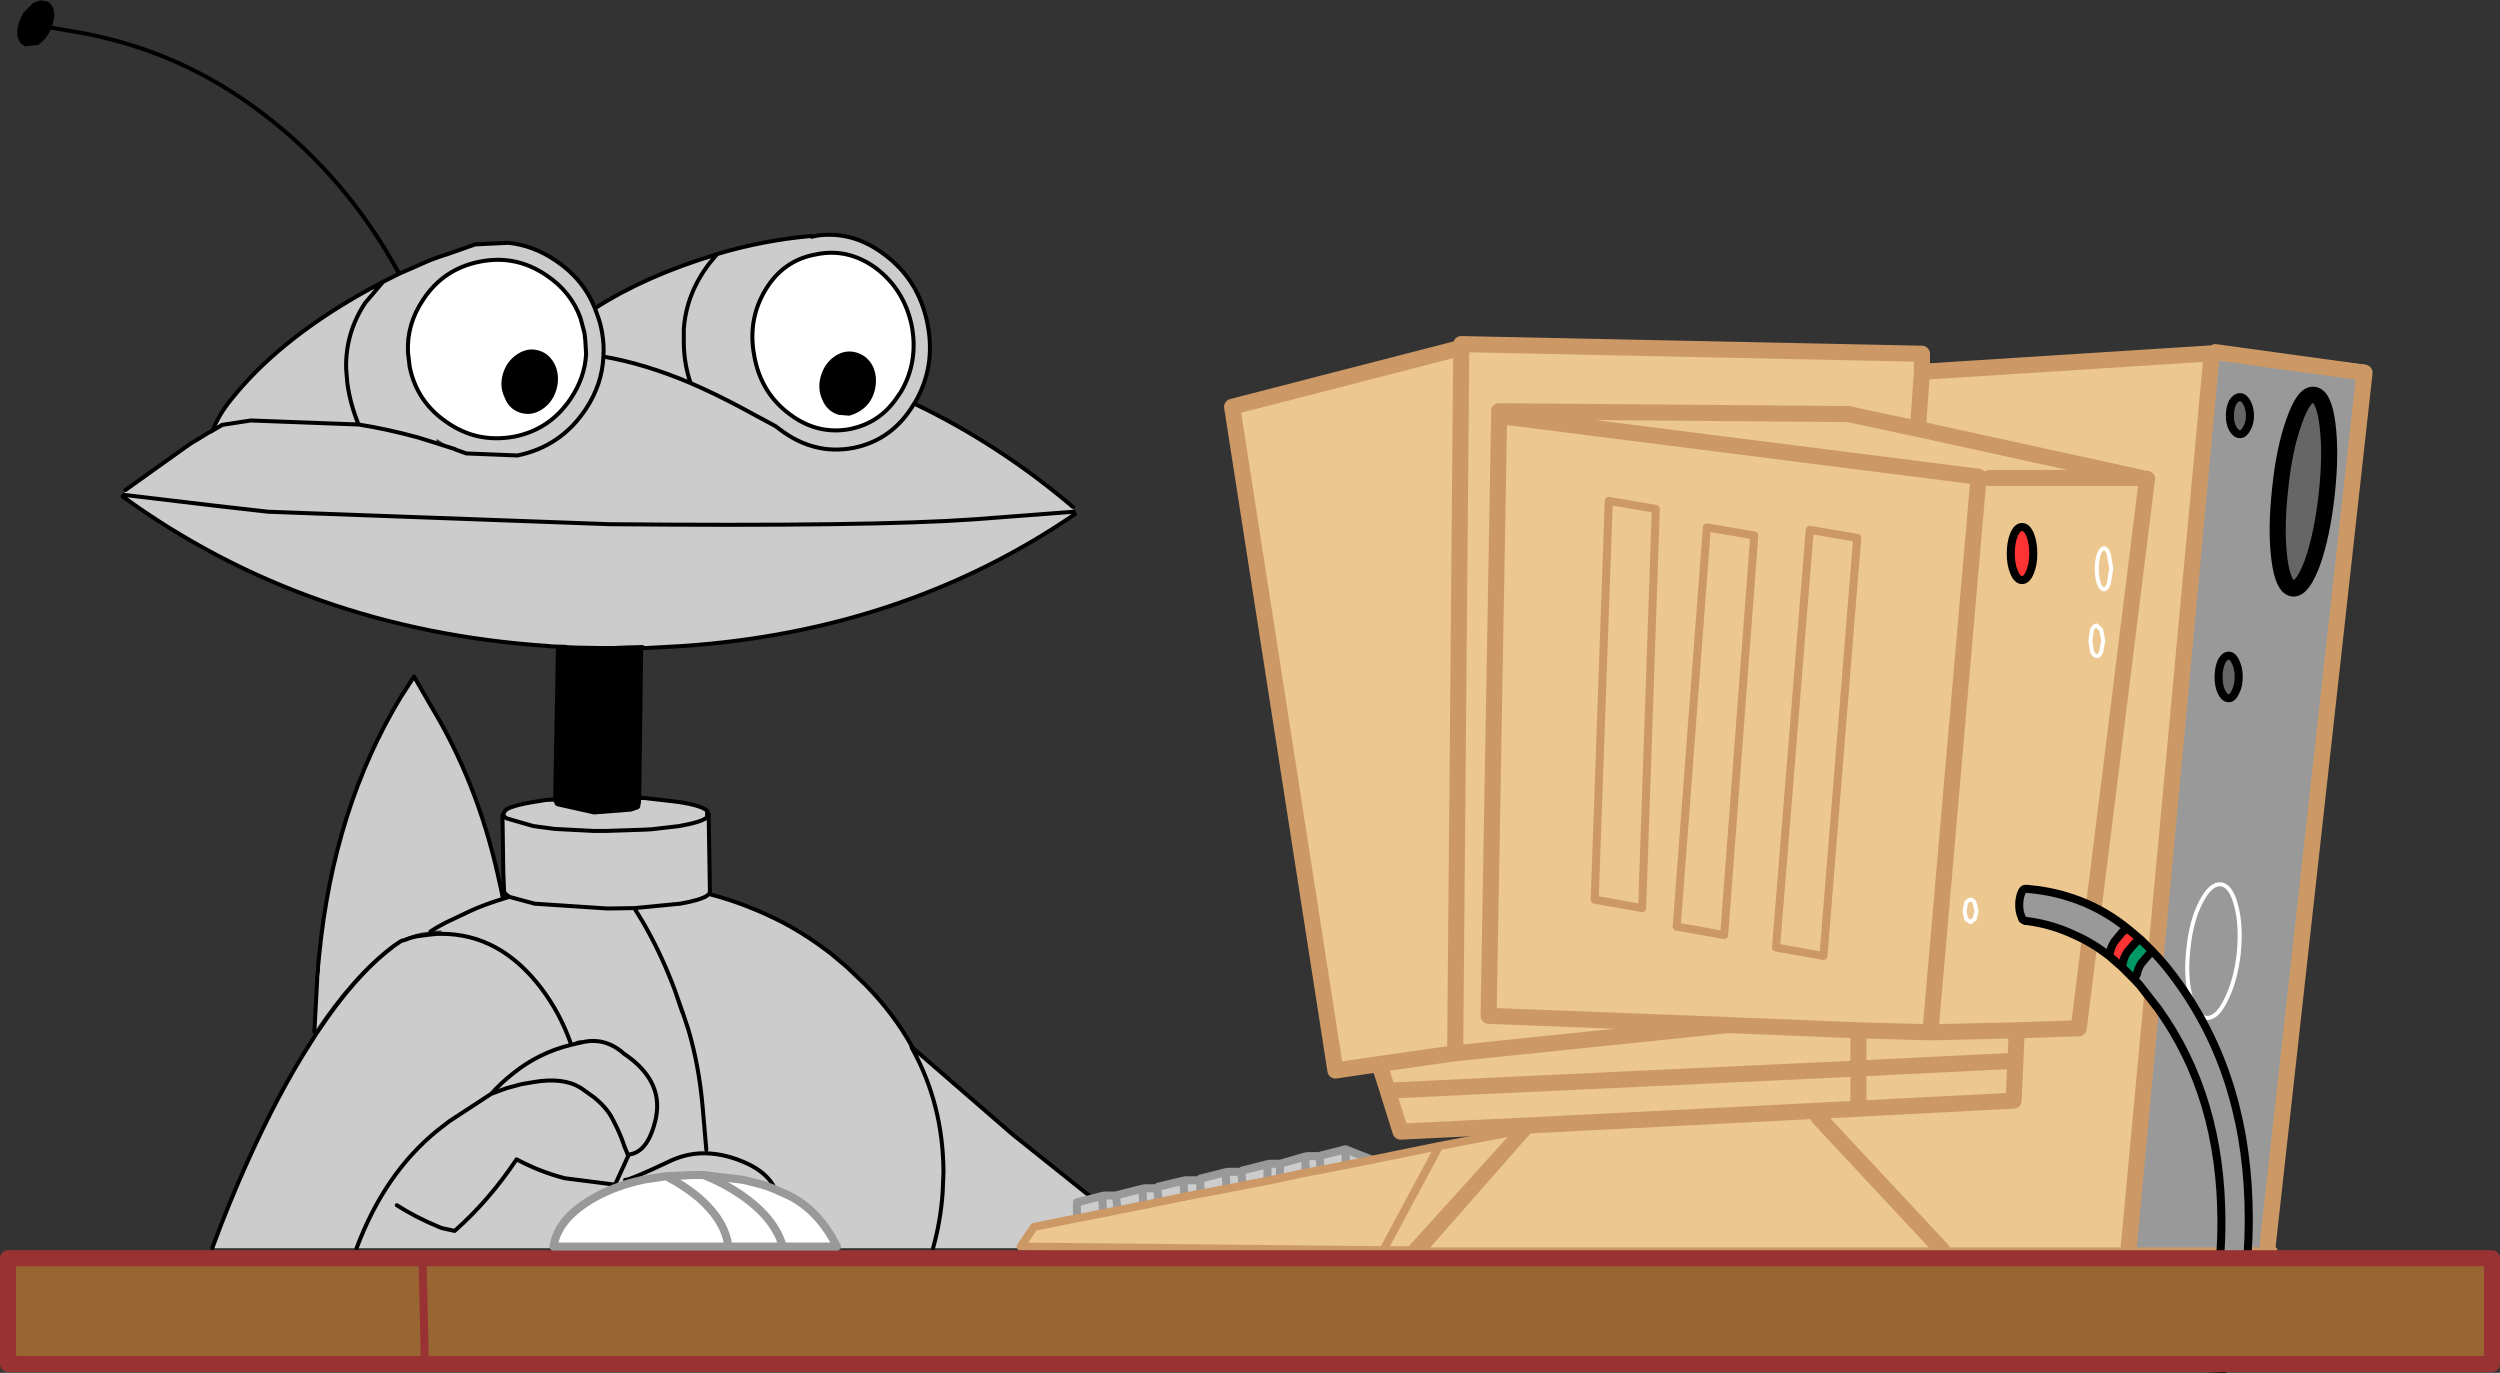 <?xml version="1.0" encoding="UTF-8" standalone="no"?>
<svg xmlns:xlink="http://www.w3.org/1999/xlink" height="170.75px" width="310.95px" xmlns="http://www.w3.org/2000/svg">
  <rect width="100%" height="100%" fill="#333333" stroke="none"/>
  <g transform="matrix(1.0, 0.0, 0.0, 1.0, 155.45, 85.25)">
    <path d="M26.3 -41.8 L26.3 -42.45 83.6 -41.25 83.6 -39.0 83.1 -31.9 110.95 -25.8 92.0 -25.8 110.95 -25.8 83.1 -31.9 74.45 -33.75 31.0 -34.1 74.45 -33.75 83.1 -31.9 83.6 -39.0 119.65 -41.3 109.3 70.15 86.05 70.15 20.9 70.15 34.35 54.85 34.4 54.75 34.45 54.75 70.7 52.9 75.7 52.65 95.0 51.65 95.4 42.9 95.0 51.65 75.7 52.65 70.7 52.9 34.45 54.75 34.35 54.75 34.25 54.75 18.75 55.5 17.15 50.4 16.1 47.1 10.65 47.9 -2.2 -34.65 25.55 -41.8 26.3 -41.8 25.55 44.85 26.3 -41.8 M31.0 -32.95 L29.7 41.1 59.55 42.25 25.65 45.75 25.55 45.75 16.1 47.1 25.55 45.75 25.65 45.75 59.55 42.25 29.7 41.1 31.0 -32.95 31.1 -33.5 31.0 -33.5 31.0 -32.95 M111.6 -25.7 L103.1 42.65 95.4 42.9 84.65 43.15 90.65 -25.9 90.65 -25.95 31.1 -33.5 90.65 -25.95 90.65 -25.9 84.65 43.15 95.4 42.9 103.1 42.65 111.6 -25.7 M44.65 -22.95 L50.5 -21.95 48.8 27.7 42.9 26.65 44.65 -22.95 42.9 26.65 48.8 27.7 50.5 -21.95 44.65 -22.95 M56.85 -19.65 L62.75 -18.65 59.0 31.05 53.1 30.0 56.85 -19.65 53.1 30.0 59.0 31.05 62.75 -18.65 56.85 -19.65 M69.65 -19.35 L75.55 -18.35 71.35 33.65 65.45 32.6 69.65 -19.35 65.45 32.6 71.35 33.65 75.55 -18.35 69.65 -19.35 M95.05 -14.1 Q95.45 -13.1 96.05 -13.1 96.65 -13.1 97.05 -14.1 97.45 -15.05 97.45 -16.4 97.45 -17.75 97.05 -18.75 96.65 -19.7 96.05 -19.7 95.45 -19.7 95.05 -18.75 94.65 -17.75 94.65 -16.4 94.65 -15.05 95.05 -14.1 M104.55 -5.55 L104.75 -4.2 Q105.0 -3.65 105.35 -3.65 105.7 -3.65 105.9 -4.2 L106.15 -5.55 105.9 -6.9 105.35 -7.45 Q105.0 -7.45 104.75 -6.9 L104.55 -5.55 104.75 -6.9 Q105.0 -7.45 105.35 -7.45 L105.9 -6.9 106.15 -5.55 105.9 -4.2 Q105.7 -3.65 105.35 -3.65 105.0 -3.65 104.75 -4.2 L104.55 -5.55 M106.85 -16.3 Q106.6 -17.05 106.25 -17.05 105.9 -17.05 105.6 -16.3 105.35 -15.55 105.35 -14.5 105.35 -13.45 105.6 -12.7 105.9 -11.95 106.25 -11.95 106.6 -11.95 106.85 -12.7 L107.15 -14.5 106.85 -16.3 107.15 -14.5 106.85 -12.7 Q106.6 -11.95 106.25 -11.95 105.9 -11.95 105.6 -12.7 105.35 -13.45 105.35 -14.5 105.35 -15.55 105.6 -16.3 105.9 -17.05 106.25 -17.05 106.6 -17.05 106.85 -16.3 M90.15 27.05 Q89.95 26.65 89.65 26.65 89.35 26.65 89.1 27.05 L88.9 28.05 89.1 29.05 89.65 29.45 90.15 29.05 90.4 28.05 90.15 27.05 90.4 28.05 90.15 29.05 89.65 29.45 89.1 29.05 88.9 28.05 89.1 27.05 Q89.35 26.65 89.65 26.65 89.95 26.65 90.15 27.05 M59.55 42.25 L75.7 42.9 75.7 47.65 17.15 50.4 75.7 47.65 75.7 42.9 59.55 42.25 M70.75 53.75 L86.05 70.15 70.75 53.75 M84.65 43.15 L75.7 42.9 84.65 43.15 M94.0 46.75 L75.7 47.65 75.7 52.65 75.7 47.65 94.0 46.75" fill="#ecc790" fill-rule="evenodd" stroke="none"/>
    <path d="M119.65 -41.3 L120.1 -41.45 120.7 -41.7 138.75 -39.9 138.65 -38.9 126.55 70.15 109.3 70.15 119.65 -41.3 M120.85 -2.95 Q120.5 -2.15 120.5 -1.05 120.5 0.05 120.85 0.8 121.25 1.6 121.75 1.6 122.25 1.6 122.6 0.8 123.0 0.05 123.0 -1.05 123.0 -2.15 122.6 -2.95 122.25 -3.7 121.75 -3.7 121.25 -3.7 120.85 -2.95 M124.0 -35.2 Q123.65 -35.85 123.15 -35.85 122.65 -35.85 122.25 -35.2 121.9 -34.5 121.9 -33.55 121.9 -32.6 122.25 -31.95 122.65 -31.25 123.15 -31.25 123.65 -31.25 124.0 -31.95 124.4 -32.6 124.4 -33.55 124.4 -34.5 124.0 -35.2 M134.05 -32.4 Q133.6 -36.0 132.35 -36.15 131.1 -36.3 129.9 -32.85 128.65 -29.4 128.15 -24.4 127.6 -19.45 128.05 -15.8 128.5 -12.2 129.75 -12.05 130.95 -11.95 132.2 -15.35 133.4 -18.8 133.95 -23.8 134.5 -28.8 134.05 -32.4 M138.65 -38.9 L120.1 -41.45 138.65 -38.9 M123.0 33.4 Q123.35 29.95 122.7 27.45 122.05 24.9 120.8 24.75 119.5 24.6 118.3 26.95 117.1 29.25 116.75 32.7 116.35 36.1 117.0 38.65 117.65 41.2 118.95 41.35 120.25 41.5 121.4 39.15 122.6 36.8 123.0 33.4 122.6 36.8 121.4 39.15 120.25 41.5 118.95 41.35 117.65 41.2 117.0 38.65 116.35 36.1 116.75 32.7 117.1 29.25 118.3 26.95 119.5 24.6 120.8 24.75 122.05 24.9 122.7 27.45 123.35 29.95 123.0 33.4" fill="#999999" fill-rule="evenodd" stroke="none"/>
    <path d="M95.05 -14.1 Q94.65 -15.05 94.65 -16.4 94.65 -17.75 95.05 -18.75 95.45 -19.7 96.05 -19.7 96.65 -19.7 97.05 -18.75 97.45 -17.75 97.45 -16.4 97.45 -15.05 97.05 -14.1 96.65 -13.1 96.05 -13.1 95.45 -13.1 95.05 -14.1" fill="#ff3333" fill-rule="evenodd" stroke="none"/>
    <path d="M120.85 -2.95 Q121.25 -3.7 121.75 -3.7 122.25 -3.7 122.6 -2.95 123.0 -2.15 123.0 -1.05 123.0 0.05 122.6 0.8 122.25 1.6 121.75 1.6 121.25 1.6 120.85 0.8 120.5 0.05 120.5 -1.05 120.5 -2.15 120.85 -2.95 M124.0 -35.2 Q124.4 -34.5 124.4 -33.55 124.4 -32.6 124.0 -31.95 123.65 -31.25 123.15 -31.25 122.65 -31.25 122.25 -31.95 121.9 -32.6 121.9 -33.55 121.9 -34.5 122.25 -35.2 122.65 -35.85 123.15 -35.85 123.65 -35.85 124.0 -35.2 M134.05 -32.4 Q134.5 -28.8 133.95 -23.8 133.4 -18.8 132.2 -15.35 130.95 -11.95 129.75 -12.05 128.5 -12.2 128.05 -15.8 127.6 -19.45 128.15 -24.4 128.65 -29.4 129.9 -32.85 131.1 -36.3 132.35 -36.15 133.6 -36.0 134.05 -32.4" fill="#666666" fill-rule="evenodd" stroke="none"/>
    <path d="M83.6 -39.0 L83.6 -41.25 26.3 -42.45 26.3 -41.8 25.55 44.85 M25.55 -41.8 L-2.2 -34.65 10.65 47.9 16.1 47.1 25.55 45.75 25.65 45.75 59.55 42.25 29.7 41.1 31.0 -32.95 M31.0 -33.5 L31.1 -33.5 90.65 -25.95 90.65 -25.9 84.65 43.15 95.4 42.9 103.1 42.65 111.6 -25.7 M92.0 -25.8 L110.95 -25.8 83.1 -31.9 74.45 -33.75 31.0 -34.1 M138.65 -38.9 L126.55 70.15 126.35 71.65 M83.6 -39.0 L83.1 -31.9 M119.65 -41.3 L83.6 -39.0 M120.1 -41.45 L138.65 -38.9 M109.3 70.15 L119.65 -41.3 M95.4 42.9 L95.0 51.65 75.7 52.65 70.7 52.9 34.45 54.75 34.4 54.75 34.35 54.85 20.9 70.15 20.15 71.0 M86.05 70.15 L70.75 53.75 M17.15 50.4 L75.7 47.65 75.7 42.9 59.55 42.25 M34.35 54.75 L34.45 54.75 M17.15 50.4 L18.75 55.5 34.25 54.75 M16.1 47.1 L17.15 50.4 M75.7 52.65 L75.7 47.65 94.0 46.75 M75.7 42.9 L84.65 43.15" fill="none" stroke="#cc9966" stroke-linecap="round" stroke-linejoin="round" stroke-width="2.0"/>
    <path d="M69.65 -19.35 L65.45 32.6 71.35 33.65 75.55 -18.35 69.65 -19.35 M56.85 -19.65 L53.1 30.0 59.0 31.05 62.75 -18.65 56.85 -19.65 M44.65 -22.95 L42.9 26.65 48.8 27.7 50.5 -21.95 44.65 -22.95" fill="none" stroke="#cc9966" stroke-linecap="round" stroke-linejoin="round" stroke-width="1.0"/>
    <path d="M95.05 -14.1 Q94.65 -15.05 94.65 -16.4 94.65 -17.75 95.05 -18.75 95.45 -19.7 96.05 -19.7 96.65 -19.7 97.05 -18.75 97.45 -17.75 97.45 -16.4 97.45 -15.05 97.05 -14.1 96.65 -13.1 96.05 -13.1 95.45 -13.1 95.05 -14.1 M120.85 -2.95 Q121.25 -3.7 121.75 -3.7 122.25 -3.7 122.6 -2.95 123.0 -2.15 123.0 -1.05 123.0 0.05 122.6 0.8 122.25 1.6 121.75 1.6 121.25 1.6 120.85 0.8 120.5 0.05 120.5 -1.05 120.5 -2.15 120.85 -2.95 M124.0 -35.2 Q124.4 -34.5 124.4 -33.55 124.4 -32.6 124.0 -31.95 123.65 -31.25 123.15 -31.25 122.65 -31.25 122.25 -31.95 121.9 -32.6 121.9 -33.55 121.9 -34.5 122.25 -35.2 122.65 -35.85 123.15 -35.85 123.65 -35.85 124.0 -35.2" fill="none" stroke="#000000" stroke-linecap="round" stroke-linejoin="round" stroke-width="1.0"/>
    <path d="M106.85 -16.3 L107.15 -14.5 106.85 -12.7 Q106.6 -11.95 106.25 -11.95 105.9 -11.95 105.6 -12.7 105.35 -13.45 105.35 -14.5 105.35 -15.55 105.6 -16.3 105.9 -17.05 106.25 -17.05 106.6 -17.05 106.85 -16.3 M104.55 -5.55 L104.75 -6.9 Q105.0 -7.45 105.35 -7.45 L105.9 -6.9 106.15 -5.55 105.9 -4.2 Q105.7 -3.65 105.35 -3.65 105.0 -3.65 104.75 -4.2 L104.55 -5.55 M123.0 33.4 Q122.6 36.8 121.4 39.15 120.25 41.5 118.95 41.35 117.65 41.2 117.0 38.65 116.35 36.1 116.75 32.7 117.1 29.25 118.3 26.95 119.5 24.6 120.8 24.75 122.05 24.9 122.7 27.45 123.35 29.95 123.0 33.4 M90.15 27.05 L90.4 28.05 90.15 29.05 89.65 29.45 89.1 29.05 88.9 28.05 89.1 27.05 Q89.35 26.65 89.65 26.65 89.95 26.65 90.15 27.05" fill="none" stroke="#ffffff" stroke-linecap="round" stroke-linejoin="round" stroke-width="0.5"/>
    <path d="M134.05 -32.4 Q134.5 -28.8 133.95 -23.8 133.4 -18.8 132.2 -15.35 130.95 -11.95 129.75 -12.05 128.5 -12.2 128.05 -15.8 127.6 -19.45 128.15 -24.4 128.65 -29.4 129.9 -32.85 131.1 -36.3 132.35 -36.15 133.6 -36.0 134.05 -32.4" fill="none" stroke="#000000" stroke-linecap="round" stroke-linejoin="round" stroke-width="2.0"/>
    <path d="M126.55 70.15 L127.55 70.15 M86.05 70.15 L109.3 70.15 126.55 70.15 M20.9 70.15 L86.05 70.15 M20.9 70.15 L19.95 70.15" fill="none" stroke="#cc9966" stroke-linecap="round" stroke-linejoin="round" stroke-width="0.5"/>
    <path d="M-87.25 -38.0 L-87.25 -36.95 -87.6 -36.9 -88.5 -36.95 -88.5 -37.0 -88.5 -38.15 -87.25 -38.1 -87.25 -38.0" fill="#ffffff" fill-rule="evenodd" stroke="none"/>
    <path d="M-75.8 14.0 L-75.35 14.0 -71.0 14.5 Q-68.15 14.95 -67.5 15.6 L-67.5 16.4 -67.3 16.4 -67.15 25.65 -67.25 25.95 Q-64.35 26.7 -61.6 27.85 -59.8 28.6 -58.05 29.5 -54.95 31.15 -52.05 33.4 L-50.15 35.0 -48.0 37.05 -47.65 37.4 Q-44.25 40.9 -42.05 44.85 L-42.1 44.9 -42.0 45.15 -41.9 45.1 -29.5 55.85 -20.55 63.0 -17.6 65.25 -17.6 70.0 -39.4 70.0 -60.45 70.0 -60.45 69.7 Q-59.5 69.05 -58.95 67.95 L-58.65 67.35 -58.1 65.2 -58.6 65.15 -59.2 67.8 Q-59.65 68.95 -60.45 69.7 L-60.8 70.0 -72.5 70.0 -72.7 69.95 -72.75 70.0 -101.1 70.0 -111.1 70.0 -129.05 70.0 Q-127.0 64.4 -124.65 59.2 -120.85 50.75 -116.95 44.65 L-116.25 43.55 -116.1 43.3 -115.95 43.1 Q-111.4 36.2 -106.7 32.6 L-106.45 32.4 -105.65 31.85 -105.45 31.75 -105.05 31.65 Q-104.35 31.35 -103.55 31.2 L-102.45 31.05 -101.1 30.9 -100.55 30.9 -100.55 30.5 -101.1 30.5 -101.9 30.6 -103.0 30.75 -103.6 30.9 -103.65 30.9 -105.1 31.4 -105.45 31.65 -105.7 31.7 -106.05 31.85 -106.85 32.4 Q-111.65 36.05 -116.35 43.1 L-116.0 36.6 -116.0 36.25 -115.9 35.5 -115.9 35.05 -115.75 33.55 Q-113.95 15.25 -105.6 1.45 L-103.95 -1.1 -101.85 2.55 Q-96.15 11.95 -93.55 23.45 L-93.05 25.7 -92.9 26.55 -92.1 26.3 -92.6 25.9 -92.75 25.65 -92.85 23.3 -92.95 16.3 -92.75 16.3 -92.85 16.0 -92.6 15.55 -92.4 15.4 Q-91.55 14.9 -89.1 14.5 L-87.55 14.25 -86.6 14.2 -86.0 14.15 -85.7 14.15 -85.7 14.85 Q-83.5 15.65 -81.25 15.85 L-76.75 15.5 -76.0 15.25 -75.8 14.0 M-67.5 16.4 Q-68.15 17.0 -71.0 17.5 L-74.45 17.9 -75.45 17.95 -80.05 18.1 -81.65 18.1 -86.5 17.85 -86.85 17.8 -89.1 17.5 -92.4 16.55 -92.75 16.3 -92.4 16.55 -89.1 17.5 -86.85 17.8 -86.5 17.85 -81.65 18.1 -80.05 18.1 -75.45 17.95 -74.45 17.9 -71.0 17.5 Q-68.15 17.0 -67.5 16.4 M-76.55 27.7 L-75.45 29.5 -75.0 30.3 Q-73.0 33.9 -71.5 37.95 -73.0 33.9 -75.0 30.3 L-75.45 29.5 -76.55 27.7 -79.9 27.75 -88.95 27.15 -92.1 26.3 -88.95 27.15 -79.9 27.75 -76.55 27.7 -70.85 27.15 Q-68.3 26.7 -67.5 26.15 L-67.25 25.95 -67.5 26.15 Q-68.3 26.7 -70.85 27.15 L-76.55 27.7 M-70.5 40.8 L-71.5 37.95 -70.6 40.6 -70.5 40.8 -69.85 42.75 Q-68.5 47.3 -68.05 52.5 L-68.0 53.1 -67.6 57.75 -68.0 53.1 -68.05 52.5 Q-68.5 47.3 -69.85 42.75 L-70.5 40.8 M-39.4 70.0 Q-38.45 66.65 -38.2 63.0 L-38.1 60.5 Q-38.15 52.1 -42.0 45.15 -38.15 52.1 -38.1 60.5 L-38.2 63.0 Q-38.45 66.65 -39.4 70.0 M-77.25 58.35 Q-74.8 58.1 -73.85 53.75 L-73.85 53.7 Q-72.95 49.1 -77.85 45.8 -80.2 43.7 -83.1 44.4 -80.2 43.7 -77.85 45.8 -72.95 49.1 -73.85 53.7 L-73.85 53.75 Q-74.8 58.1 -77.25 58.35 L-77.35 58.4 -77.8 57.3 Q-78.25 55.85 -79.25 53.95 -79.95 52.55 -81.55 51.25 L-83.15 50.1 -83.25 50.05 Q-85.4 48.7 -89.15 49.35 L-90.6 49.6 -92.45 50.1 -94.35 50.8 -99.55 54.2 -101.1 55.4 Q-107.65 60.75 -111.1 70.0 -107.65 60.75 -101.1 55.4 L-99.55 54.2 -94.35 50.8 -92.45 50.1 -90.6 49.6 -89.15 49.35 Q-85.4 48.7 -83.25 50.05 L-83.15 50.1 -81.55 51.25 Q-79.95 52.55 -79.25 53.95 -78.25 55.85 -77.8 57.3 L-77.35 58.4 -77.3 58.5 -77.25 58.35 M-77.7 61.5 Q-77.15 61.55 -72.4 59.3 -70.3 58.25 -68.15 58.2 L-67.65 58.2 Q-65.1 58.25 -62.35 59.55 -58.4 61.5 -58.6 65.15 -58.4 61.5 -62.35 59.55 -65.1 58.25 -67.65 58.2 L-68.15 58.2 Q-70.3 58.25 -72.4 59.3 -77.15 61.55 -77.7 61.5 M-106.1 64.65 Q-103.75 66.15 -101.1 67.25 L-100.5 67.5 -98.9 67.85 Q-94.6 64.05 -91.2 58.95 -88.3 60.5 -85.2 61.3 L-78.95 62.1 -77.3 58.5 -78.95 62.1 -85.2 61.3 Q-88.3 60.5 -91.2 58.95 -94.6 64.05 -98.9 67.85 L-100.5 67.5 -101.1 67.25 Q-103.75 66.15 -106.1 64.65 M-92.9 26.55 Q-94.55 27.05 -96.15 27.7 L-97.05 28.1 -100.0 29.5 -101.1 30.1 -101.9 30.6 -101.1 30.1 -100.0 29.5 -97.05 28.1 -96.15 27.7 Q-94.55 27.05 -92.9 26.55 M-83.75 44.55 L-83.1 44.4 -83.15 44.1 -83.85 44.25 -83.75 44.55 -84.4 44.7 Q-88.45 45.7 -91.55 48.2 -93.05 49.35 -94.35 50.8 -93.05 49.35 -91.55 48.2 -88.45 45.7 -84.4 44.7 L-83.75 44.55 M-84.4 44.7 Q-85.7 40.9 -88.1 37.7 -93.25 30.9 -100.55 30.9 -93.25 30.9 -88.1 37.7 -85.7 40.9 -84.4 44.7" fill="#cccccc" fill-rule="evenodd" stroke="none"/>
    <path d="M-67.3 16.15 L-67.3 16.4 -67.5 16.4 -67.3 16.15 M-42.05 44.85 L-41.9 45.1 -42.0 45.15 -42.1 44.9 -42.05 44.85 M-60.45 70.0 L-60.8 70.0 -60.45 69.7 -60.45 70.0 M-92.95 16.3 L-92.95 16.1 -92.75 16.3 -92.95 16.3 M-70.5 40.8 L-70.6 40.6 -71.5 37.95 -70.5 40.8 M-41.9 45.1 L-42.1 44.9 -41.9 45.1 M-77.25 58.35 L-77.3 58.5 -77.35 58.4 -77.25 58.35" fill="#999999" fill-rule="evenodd" stroke="none"/>
    <path d="M-75.35 14.0 L-75.5 14.0 -75.8 13.95 -75.8 14.0 -75.35 14.0 -71.0 14.5 Q-68.15 14.95 -67.5 15.6 L-67.3 16.0 -67.3 16.15 -67.3 16.4 -67.15 25.65 -67.25 25.95 Q-64.35 26.7 -61.6 27.85 -59.8 28.6 -58.05 29.5 -54.95 31.15 -52.05 33.4 L-50.15 35.0 -48.0 37.05 -47.65 37.4 Q-44.25 40.9 -42.05 44.85 L-41.9 45.1 -29.5 55.85 -20.55 63.0 -17.6 65.25 M-129.05 70.0 Q-127.0 64.4 -124.65 59.2 -120.85 50.75 -116.95 44.65 L-116.25 43.55 -116.1 43.3 -115.95 43.1 Q-111.4 36.2 -106.7 32.6 L-106.45 32.4 -105.65 31.85 -105.45 31.75 -105.05 31.65 Q-104.35 31.35 -103.55 31.2 L-102.45 31.05 -101.1 30.9 -100.55 30.9 Q-93.25 30.9 -88.1 37.7 -85.7 40.9 -84.4 44.7 -88.45 45.7 -91.55 48.2 -93.05 49.35 -94.35 50.8 L-99.55 54.2 -101.1 55.4 Q-107.65 60.75 -111.1 70.0 M-116.35 43.1 L-116.0 36.6 -116.0 36.25 -115.9 35.5 -115.9 35.05 -115.75 33.55 Q-113.95 15.25 -105.6 1.45 L-103.95 -1.1 -101.85 2.55 Q-96.15 11.95 -93.55 23.45 L-93.05 25.7 -92.9 26.55 -92.1 26.3 -92.6 25.9 -92.75 25.65 -92.85 23.3 -92.95 16.3 -92.95 16.1 -92.75 16.3 -92.85 16.0 -92.6 15.55 -92.4 15.4 Q-91.55 14.9 -89.1 14.5 L-87.55 14.25 -86.0 14.15 -85.7 14.15 M-92.75 16.3 L-92.4 16.55 -89.1 17.5 -86.85 17.8 -86.5 17.85 -81.65 18.1 -80.05 18.1 -75.45 17.95 -74.45 17.9 -71.0 17.5 Q-68.15 17.0 -67.5 16.4 L-67.5 15.6 M-67.3 16.15 L-67.5 16.4 M-92.1 26.3 L-88.95 27.15 -79.9 27.75 -76.55 27.7 -70.85 27.15 Q-68.3 26.7 -67.5 26.15 L-67.25 25.95 M-71.5 37.95 Q-73.0 33.9 -75.0 30.3 L-75.45 29.5 -76.55 27.7 M-70.5 40.8 L-71.5 37.95 -70.6 40.6 -70.5 40.8 -69.85 42.75 Q-68.5 47.3 -68.05 52.5 L-68.0 53.1 -67.6 57.75 M-42.0 45.15 Q-38.15 52.1 -38.1 60.5 L-38.2 63.0 Q-38.45 66.65 -39.4 70.0 M-42.0 45.15 L-42.1 44.9 -41.9 45.1 M-58.6 65.15 L-59.2 67.8 Q-59.65 68.95 -60.45 69.7 M-58.6 65.15 Q-58.4 61.5 -62.35 59.55 -65.1 58.25 -67.65 58.2 L-68.15 58.2 Q-70.3 58.25 -72.4 59.3 -77.15 61.55 -77.7 61.5 M-83.1 44.4 Q-80.2 43.7 -77.85 45.8 -72.95 49.1 -73.85 53.7 L-73.85 53.75 Q-74.8 58.1 -77.25 58.35 L-77.3 58.5 -78.95 62.1 -85.2 61.3 Q-88.3 60.5 -91.2 58.95 -94.6 64.05 -98.9 67.85 L-100.5 67.5 -101.1 67.25 Q-103.75 66.15 -106.1 64.65 M-77.35 58.4 L-77.8 57.3 Q-78.25 55.85 -79.25 53.95 -79.95 52.55 -81.55 51.25 L-83.15 50.1 -83.25 50.05 Q-85.4 48.7 -89.15 49.35 L-90.6 49.6 -92.45 50.1 -94.35 50.8 M-77.35 58.4 L-77.3 58.5 M-86.0 14.15 L-86.6 14.2 -87.55 14.25 M-101.9 30.6 L-101.1 30.1 -100.0 29.5 -97.05 28.1 -96.15 27.7 Q-94.55 27.05 -92.9 26.55 M-83.75 44.55 L-83.1 44.4 M-83.75 44.55 L-84.4 44.7" fill="none" stroke="#000000" stroke-linecap="round" stroke-linejoin="round" stroke-width="0.5"/>
    <path d="M-85.8 -4.7 L-84.6 -4.65 -81.7 -4.6 -80.55 -4.55 -79.55 -4.55 -78.85 -4.55 -76.3 -4.6 -76.25 -4.6 -75.95 -4.6 -76.2 14.2 -76.25 14.65 -76.3 14.95 -77.05 15.2 -81.55 15.55 -86.0 14.55 -86.15 14.25 -85.8 -4.7" fill="#000000" fill-rule="evenodd" stroke="none"/>
    <path d="M-85.8 -4.7 L-86.15 14.25 M-86.0 14.55 L-81.55 15.55 -77.05 15.2 -76.3 14.95 M-76.25 14.65 L-76.2 14.2 -75.95 -4.6" fill="none" stroke="#000000" stroke-linecap="round" stroke-linejoin="round" stroke-width="1.0"/>
    <path d="M-21.5 64.65 L-21.5 64.3 -18.35 63.5 -18.25 65.65 -18.35 63.5 -18.1 63.45 -16.75 63.45 -16.65 63.55 -16.5 63.4 -13.35 62.6 -13.1 62.55 -11.75 62.55 -11.5 62.65 -11.4 62.35 -8.25 61.6 -8.0 61.55 -6.7 61.55 -6.15 61.65 -6.15 61.35 -3.0 60.55 -2.75 60.5 -1.4 60.5 -1.05 60.65 -0.95 61.65 -1.05 60.65 -0.95 60.35 2.2 59.55 2.45 59.5 3.75 59.5 6.9 58.6 7.15 58.55 8.5 58.55 8.65 58.65 8.75 58.5 11.9 57.7 11.95 59.65 8.85 60.25 6.95 60.6 2.3 61.6 2.2 61.25 2.2 59.55 2.2 61.25 2.25 61.6 -2.9 62.6 -8.15 63.6 -13.25 64.65 -18.25 65.65 -21.35 66.25 -21.5 65.65 -21.5 64.65 M-16.5 64.7 L-16.65 63.55 -16.5 64.7 M15.2 59.0 L11.95 59.65 11.9 57.7 15.2 59.0 M8.85 60.25 L8.65 58.65 8.85 60.25 M6.95 60.6 L6.9 58.6 6.95 60.6 M3.75 60.75 L3.75 59.5 3.75 60.75 M-2.9 62.6 L-3.0 60.55 -2.9 62.6 M-6.15 62.7 L-6.15 61.65 -6.15 62.7 M-8.15 63.6 L-8.25 61.6 -8.15 63.6 M-11.4 63.7 L-11.5 62.65 -11.4 63.7 M-13.25 64.65 L-13.35 62.6 -13.25 64.65" fill="#cccccc" fill-rule="evenodd" stroke="none"/>
    <path d="M-21.35 66.25 L-18.25 65.65 -13.25 64.65 -8.15 63.6 -2.9 62.6 2.25 61.6 2.3 61.6 6.95 60.6 8.85 60.25 11.95 59.65 15.2 59.0 23.55 57.3 33.45 55.4 20.0 70.25 16.6 70.25 -28.5 69.8 -26.85 67.35 -21.35 66.25 M23.55 57.3 L16.6 70.25 23.55 57.3" fill="#ecc790" fill-rule="evenodd" stroke="none"/>
    <path d="M-21.5 64.65 L-21.5 65.65 M-18.25 65.65 L-18.35 63.5 -21.5 64.3 M-16.75 63.45 L-18.1 63.45 M-16.65 63.55 L-16.5 64.7 M11.9 57.7 L8.75 58.5 M8.65 58.65 L8.85 60.25 M11.9 57.7 L11.95 59.65 M8.5 58.55 L7.15 58.55 M6.9 58.6 L6.95 60.6 M6.9 58.6 L3.75 59.5 3.75 60.75 M15.2 59.0 L11.9 57.7 M2.2 59.55 L2.2 61.25 M-1.05 60.65 L-0.95 61.65 M-1.4 60.5 L-2.75 60.5 M-3.0 60.55 L-2.9 62.6 M2.2 59.55 L-0.95 60.35 M-6.15 61.65 L-6.15 62.7 M-6.7 61.55 L-8.0 61.55 M-8.25 61.6 L-8.15 63.6 M-3.0 60.55 L-6.15 61.35 M-11.5 62.65 L-11.4 63.7 M-11.75 62.55 L-13.1 62.55 M-13.35 62.6 L-13.25 64.65 M-8.25 61.6 L-11.4 62.35 M3.75 59.5 L2.45 59.5 M-13.35 62.6 L-16.5 63.4" fill="none" stroke="#999999" stroke-linecap="round" stroke-linejoin="round" stroke-width="1.0"/>
    <path d="M-21.35 66.25 L-18.25 65.65 -13.25 64.65 -8.15 63.6 -2.9 62.6 2.25 61.6 2.3 61.6 6.95 60.6 8.85 60.25 11.95 59.65 15.2 59.0 23.55 57.3 16.6 70.25 20.0 70.25 33.45 55.4 23.55 57.3 M-21.35 66.25 L-26.85 67.35 -28.5 69.8 16.6 70.25" fill="none" stroke="#cc9966" stroke-linecap="round" stroke-linejoin="round" stroke-width="1.0"/>
    <path d="M106.9 33.65 Q104.85 32.05 102.7 31.1 99.8 29.7 96.6 29.3 L96.45 29.3 96.1 29.1 95.95 28.7 Q95.7 28.15 95.7 27.3 95.7 26.5 95.95 25.85 96.15 25.3 96.45 25.3 L96.6 25.3 97.1 25.35 Q100.3 25.65 103.25 26.8 106.4 28.0 109.25 30.3 108.9 30.35 108.5 30.7 L107.55 31.85 Q107.1 32.55 107.0 33.2 L106.9 33.65 M112.3 33.1 Q114.05 34.9 115.65 37.2 124.25 49.3 124.25 66.35 124.25 76.55 121.2 85.0 L117.6 84.85 Q120.85 76.75 120.85 66.75 120.85 51.2 113.0 40.25 L110.7 37.3 110.0 36.55 110.35 35.9 Q110.45 35.25 110.9 34.55 L111.85 33.45 Q112.1 33.2 112.3 33.1" fill="#999999" fill-rule="evenodd" stroke="none"/>
    <path d="M109.25 30.3 L110.85 31.65 Q110.5 31.65 110.1 32.05 L109.15 33.15 Q108.7 33.85 108.6 34.5 L108.45 35.0 106.9 33.65 107.0 33.2 Q107.1 32.55 107.55 31.85 L108.5 30.7 Q108.9 30.35 109.25 30.3" fill="#ff3333" fill-rule="evenodd" stroke="none"/>
    <path d="M110.85 31.65 L111.25 32.05 112.3 33.1 Q112.1 33.2 111.85 33.45 L110.9 34.55 Q110.45 35.25 110.35 35.9 L110.0 36.55 108.45 35.0 108.6 34.5 Q108.7 33.85 109.15 33.15 L110.1 32.05 Q110.5 31.65 110.85 31.65" fill="#009966" fill-rule="evenodd" stroke="none"/>
    <path d="M106.9 33.65 Q104.85 32.05 102.7 31.1 99.8 29.7 96.6 29.3 L96.45 29.3 96.1 29.1 95.95 28.7 Q95.7 28.15 95.7 27.3 95.7 26.5 95.95 25.85 96.15 25.3 96.45 25.3 L96.6 25.3 97.1 25.35 Q100.3 25.65 103.25 26.8 106.4 28.0 109.25 30.3 L110.85 31.65 111.25 32.05 112.3 33.1 Q114.05 34.9 115.65 37.2 124.25 49.3 124.25 66.35 124.25 76.55 121.2 85.0 L117.6 84.85 Q120.85 76.75 120.85 66.75 120.85 51.2 113.0 40.25 L110.7 37.3 110.0 36.55 108.45 35.0 106.9 33.65 107.0 33.2 Q107.1 32.55 107.55 31.85 L108.5 30.7 Q108.9 30.35 109.25 30.3 M108.45 35.0 L108.6 34.5 Q108.7 33.85 109.15 33.15 L110.1 32.05 Q110.5 31.65 110.85 31.65 M110.0 36.55 L110.35 35.9 Q110.45 35.25 110.9 34.55 L111.85 33.45 Q112.1 33.2 112.3 33.1" fill="none" stroke="#000000" stroke-linecap="round" stroke-linejoin="round" stroke-width="1.0"/>
    <path d="M-154.45 84.4 L-102.6 84.4 154.5 84.4 154.5 71.25 40.65 71.25 -68.05 71.25 -73.7 71.25 -93.1 71.25 -102.9 71.25 -118.35 71.25 -154.45 71.25 -154.45 84.4 M-102.9 71.25 L-102.6 84.4 -102.9 71.25" fill="#996633" fill-rule="evenodd" stroke="none"/>
    <path d="M-154.45 84.4 L-102.6 84.4 154.5 84.4 154.5 71.25 40.65 71.25 -68.05 71.25 -73.7 71.25 -93.1 71.25 -102.9 71.25 -118.35 71.25 -154.45 71.25 -154.45 84.4" fill="none" stroke="#993333" stroke-linecap="round" stroke-linejoin="round" stroke-width="2.0"/>
    <path d="M-102.6 84.4 L-102.9 71.25" fill="none" stroke="#993333" stroke-linecap="round" stroke-linejoin="round" stroke-width="1.0"/>
    <path d="M-58.1 69.8 Q-58.35 68.8 -58.9 67.85 -60.05 65.8 -62.4 64.0 -64.9 62.1 -67.95 60.9 -64.9 62.1 -62.4 64.0 -60.05 65.8 -58.9 67.85 -58.35 68.8 -58.1 69.8 L-64.85 69.8 -86.6 69.8 Q-86.1 66.3 -81.5 63.7 -78.7 62.15 -75.25 61.45 L-72.6 61.05 -69.2 60.9 -68.35 60.9 -67.95 60.9 -63.0 61.5 -61.0 62.0 Q-59.9 62.3 -58.9 62.75 L-58.1 63.1 Q-57.5 63.35 -56.85 63.7 -53.4 65.65 -51.35 69.8 L-58.1 69.8 M-64.85 69.8 Q-65.25 66.6 -68.5 63.75 -70.35 62.2 -72.6 61.05 -70.35 62.2 -68.5 63.75 -65.25 66.6 -64.85 69.8" fill="#ffffff" fill-rule="evenodd" stroke="none"/>
    <path d="M-67.95 60.9 Q-64.9 62.1 -62.4 64.0 -60.05 65.8 -58.9 67.85 -58.35 68.8 -58.1 69.8 L-51.35 69.8 Q-53.4 65.65 -56.85 63.7 -57.5 63.35 -58.1 63.1 L-58.9 62.75 Q-59.9 62.3 -61.0 62.0 L-63.0 61.5 -67.95 60.9 -68.35 60.9 -69.2 60.9 -72.6 61.05 Q-70.35 62.2 -68.5 63.75 -65.25 66.6 -64.85 69.8 L-58.1 69.8 M-64.85 69.8 L-86.6 69.8 Q-86.1 66.3 -81.5 63.7 -78.7 62.15 -75.25 61.45 L-72.6 61.05" fill="none" stroke="#999999" stroke-linecap="round" stroke-linejoin="round" stroke-width="1.0"/>
    <path d="M-105.8 -51.2 L-102.05 -52.85 -100.7 -53.35 -100.65 -53.2 -99.9 -53.6 -96.35 -54.85 -92.25 -55.05 Q-89.15 -54.75 -86.35 -52.85 -82.9 -50.55 -81.45 -46.9 -75.15 -50.95 -66.35 -53.6 L-66.25 -53.65 Q-60.6 -55.35 -54.55 -55.9 L-54.5 -55.8 -53.8 -55.95 Q-49.35 -56.55 -45.45 -53.6 -41.2 -50.45 -40.1 -45.05 -39.0 -39.65 -41.7 -35.1 L-41.75 -35.05 Q-31.25 -30.05 -22.0 -22.2 L-21.9 -21.6 -21.75 -21.3 Q-42.95 -6.8 -70.5 -4.9 L-75.05 -4.65 -75.35 -4.65 -75.4 -5.0 -79.1 -4.9 -81.15 -4.85 -83.95 -4.9 -84.9 -4.9 -85.25 -4.9 -85.25 -4.8 -86.85 -4.85 -87.25 -4.9 Q-117.3 -6.9 -140.2 -23.5 L-140.05 -23.7 -139.85 -24.3 -132.35 -29.65 -131.7 -30.1 -130.95 -30.55 -129.4 -31.5 -129.25 -31.55 -129.0 -31.7 Q-128.25 -33.65 -126.75 -35.5 -121.0 -42.75 -110.55 -48.7 L-107.8 -50.2 -105.8 -51.2 M-87.55 -51.05 Q-91.35 -53.6 -95.8 -52.7 -100.3 -51.8 -102.8 -48.0 -104.9 -44.9 -104.7 -41.35 L-104.5 -39.65 Q-103.6 -35.2 -99.75 -32.65 -98.0 -31.45 -96.05 -31.0 -93.85 -30.5 -91.45 -30.95 -87.0 -31.85 -84.45 -35.7 -82.7 -38.3 -82.55 -41.25 L-82.65 -42.9 -82.75 -43.8 -82.8 -44.0 -83.25 -45.7 Q-84.45 -49.0 -87.55 -51.05 M-21.9 -21.6 L-34.35 -20.65 Q-47.2 -19.75 -79.65 -20.05 L-122.1 -21.6 -128.7 -22.35 -140.05 -23.7 -128.7 -22.35 -122.1 -21.6 -79.65 -20.05 Q-47.2 -19.75 -34.35 -20.65 L-21.9 -21.6 M-107.8 -50.2 L-110.05 -47.55 Q-112.5 -43.8 -112.4 -39.4 L-112.25 -37.6 Q-111.9 -35.0 -110.85 -32.45 L-124.25 -32.95 -127.85 -32.4 -127.9 -32.35 -128.15 -32.2 -129.0 -31.7 -128.15 -32.2 -127.9 -32.35 -127.85 -32.4 -124.25 -32.95 -110.85 -32.45 Q-111.9 -35.0 -112.25 -37.6 L-112.4 -39.4 Q-112.5 -43.8 -110.05 -47.55 L-107.8 -50.2 M-98.9 -29.4 Q-100.05 -29.9 -101.1 -30.65 L-101.25 -30.15 -98.9 -29.4 -98.8 -29.35 -98.7 -29.3 -98.9 -29.4 M-81.45 -46.9 L-81.0 -45.65 -80.8 -45.0 -80.65 -44.35 -80.55 -43.8 Q-80.3 -42.35 -80.4 -40.9 -80.55 -37.45 -82.6 -34.35 -85.7 -29.7 -91.1 -28.6 L-97.45 -28.85 -98.7 -29.3 -97.45 -28.85 -91.1 -28.6 Q-85.7 -29.7 -82.6 -34.35 -80.55 -37.45 -80.4 -40.9 -80.3 -42.35 -80.55 -43.8 L-80.65 -44.35 -80.8 -45.0 -81.0 -45.65 -81.45 -46.9 M-110.85 -32.45 Q-107.35 -31.9 -103.5 -30.85 L-101.25 -30.15 -103.5 -30.85 Q-107.35 -31.9 -110.85 -32.45 M-66.25 -53.65 L-67.25 -52.45 Q-70.1 -48.7 -70.4 -44.3 L-70.4 -42.5 Q-70.35 -39.9 -69.55 -37.6 -75.2 -40.0 -80.4 -40.9 -75.2 -40.0 -69.55 -37.6 -70.35 -39.9 -70.4 -42.5 L-70.4 -44.3 Q-70.1 -48.7 -67.25 -52.45 L-66.25 -53.65 M-46.5 -51.9 Q-50.0 -54.45 -54.0 -53.6 -58.1 -52.85 -60.3 -49.1 -62.3 -45.7 -61.75 -41.7 L-61.6 -40.8 Q-60.75 -36.35 -57.25 -33.75 -53.75 -31.1 -49.65 -31.9 L-49.25 -32.0 Q-45.8 -32.85 -43.75 -36.0 L-43.4 -36.5 Q-41.2 -40.25 -42.05 -44.75 -43.0 -49.25 -46.5 -51.9 M-69.55 -37.6 Q-66.55 -36.3 -63.45 -34.65 L-59.0 -32.25 -58.4 -31.8 Q-54.15 -28.6 -49.25 -29.55 -44.4 -30.55 -41.75 -35.05 -44.4 -30.55 -49.25 -29.55 -54.15 -28.6 -58.4 -31.8 L-59.0 -32.25 -63.45 -34.65 Q-66.55 -36.3 -69.55 -37.6" fill="#cccccc" fill-rule="evenodd" stroke="none"/>
    <path d="M-87.55 -51.05 Q-84.45 -49.0 -83.25 -45.7 L-82.8 -44.0 -82.75 -43.8 -82.65 -42.9 -82.55 -41.25 Q-82.7 -38.3 -84.45 -35.7 -87.0 -31.85 -91.45 -30.95 -93.85 -30.5 -96.05 -31.0 -98.0 -31.45 -99.75 -32.65 -103.6 -35.2 -104.5 -39.65 L-104.7 -41.35 Q-104.9 -44.9 -102.8 -48.0 -100.3 -51.8 -95.8 -52.7 -91.35 -53.6 -87.55 -51.05 M-88.45 -41.4 Q-89.75 -41.8 -90.95 -41.0 -92.2 -40.2 -92.65 -38.7 -93.1 -37.2 -92.45 -35.9 -91.95 -34.55 -90.65 -34.15 -89.35 -33.75 -88.15 -34.55 -86.95 -35.35 -86.5 -36.8 -86.05 -38.3 -86.6 -39.65 -87.2 -41.0 -88.45 -41.4 M-46.5 -51.9 Q-43.0 -49.25 -42.05 -44.75 -41.2 -40.25 -43.4 -36.5 L-43.75 -36.0 Q-45.8 -32.85 -49.25 -32.0 L-49.65 -31.9 Q-53.75 -31.1 -57.25 -33.75 -60.75 -36.35 -61.6 -40.8 L-61.75 -41.7 Q-62.3 -45.7 -60.3 -49.1 -58.1 -52.85 -54.0 -53.6 -50.0 -54.45 -46.5 -51.9 M-47.05 -39.45 Q-47.65 -40.75 -48.95 -41.15 -50.25 -41.55 -51.45 -40.75 -52.65 -39.95 -53.1 -38.45 -53.55 -36.95 -52.95 -35.65 -52.4 -34.3 -51.1 -33.9 L-49.85 -33.8 Q-49.25 -33.95 -48.6 -34.35 -47.4 -35.1 -46.95 -36.55 -46.5 -38.1 -47.05 -39.45" fill="#ffffff" fill-rule="evenodd" stroke="none"/>
    <path d="M-75.35 -4.65 L-75.4 -4.65 -77.95 -4.6 -78.65 -4.6 -79.65 -4.6 -80.8 -4.65 -83.7 -4.7 -84.9 -4.75 -85.15 -4.8 -85.25 -4.8 -85.25 -4.9 -84.9 -4.9 -83.95 -4.9 -81.15 -4.85 -79.1 -4.9 -75.4 -5.0 -75.35 -4.65 M-149.3 -81.85 L-149.45 -81.5 Q-150.0 -80.45 -150.8 -79.9 L-152.3 -79.75 -152.35 -79.8 Q-153.0 -80.15 -153.05 -81.05 -153.1 -82.05 -152.55 -83.1 L-152.35 -83.5 -151.2 -84.65 -150.4 -84.95 -149.7 -84.85 -149.4 -84.65 Q-149.0 -84.3 -148.95 -83.5 -148.95 -82.7 -149.3 -81.85 M-88.45 -41.4 Q-87.2 -41.0 -86.6 -39.65 -86.05 -38.3 -86.5 -36.8 -86.95 -35.35 -88.15 -34.55 -89.35 -33.75 -90.65 -34.15 -91.95 -34.55 -92.45 -35.9 -93.1 -37.2 -92.65 -38.7 -92.2 -40.2 -90.95 -41.0 -89.75 -41.8 -88.45 -41.4 M-87.65 -37.0 L-88.3 -37.0 -88.3 -36.0 -87.65 -36.0 -87.65 -37.0 -87.65 -36.0 -88.3 -36.0 -88.3 -37.0 -87.65 -37.0 M-47.05 -39.45 Q-46.5 -38.1 -46.95 -36.55 -47.4 -35.1 -48.6 -34.35 -49.25 -33.95 -49.85 -33.8 L-51.1 -33.9 Q-52.4 -34.3 -52.95 -35.65 -53.55 -36.95 -53.1 -38.45 -52.65 -39.95 -51.45 -40.75 -50.25 -41.55 -48.95 -41.15 -47.65 -40.75 -47.05 -39.45 M-48.55 -36.6 L-49.15 -36.6 -49.15 -35.6 -48.55 -35.6 -48.55 -36.6 -48.55 -35.6 -49.15 -35.6 -49.15 -36.6 -48.55 -36.6" fill="#000000" fill-rule="evenodd" stroke="none"/>
    <path d="M-105.8 -51.2 L-102.05 -52.85 -100.7 -53.35 -99.9 -53.6 -96.35 -54.85 -92.25 -55.05 Q-89.15 -54.75 -86.35 -52.85 -82.9 -50.55 -81.45 -46.9 -75.15 -50.95 -66.35 -53.6 L-66.25 -53.65 Q-60.6 -55.35 -54.55 -55.9 M-54.5 -55.8 L-53.8 -55.95 Q-49.35 -56.55 -45.45 -53.6 -41.2 -50.45 -40.1 -45.05 -39.0 -39.65 -41.7 -35.1 L-41.75 -35.05 Q-31.25 -30.05 -22.0 -22.2 M-21.75 -21.3 Q-42.95 -6.8 -70.5 -4.9 L-75.05 -4.65 -75.35 -4.65 M-75.4 -4.65 L-77.95 -4.6 -78.65 -4.6 -79.65 -4.6 -80.8 -4.65 -83.7 -4.7 -84.9 -4.75 -85.15 -4.8 -85.25 -4.8 -86.85 -4.85 -87.25 -4.9 Q-117.3 -6.9 -140.2 -23.5 M-139.85 -24.3 L-132.35 -29.65 -131.7 -30.1 -130.95 -30.55 -129.4 -31.5 -129.25 -31.55 -129.0 -31.7 Q-128.25 -33.65 -126.75 -35.5 -121.0 -42.75 -110.55 -48.7 L-107.8 -50.2 -105.8 -51.2 Q-112.25 -63.1 -122.6 -71.0 -133.25 -79.2 -146.4 -81.35 L-149.3 -81.85 -149.45 -81.5 Q-150.0 -80.45 -150.8 -79.9 L-152.3 -79.75 -152.35 -79.8 Q-153.0 -80.15 -153.05 -81.05 -153.1 -82.05 -152.55 -83.1 L-152.35 -83.5 -151.2 -84.65 -150.4 -84.95 -149.7 -84.85 -149.4 -84.65 Q-149.0 -84.3 -148.95 -83.5 -148.95 -82.7 -149.3 -81.85 M-87.55 -51.05 Q-84.45 -49.0 -83.25 -45.7 L-82.8 -44.0 -82.75 -43.8 -82.65 -42.9 -82.55 -41.25 Q-82.7 -38.3 -84.45 -35.7 -87.0 -31.85 -91.45 -30.95 -93.85 -30.5 -96.05 -31.0 -98.0 -31.45 -99.75 -32.65 -103.6 -35.2 -104.5 -39.65 L-104.7 -41.35 Q-104.9 -44.9 -102.8 -48.0 -100.3 -51.8 -95.8 -52.7 -91.35 -53.6 -87.55 -51.05 M-129.0 -31.7 L-128.15 -32.2 -127.9 -32.35 -127.85 -32.4 -124.25 -32.95 -110.85 -32.45 Q-111.9 -35.0 -112.25 -37.6 L-112.4 -39.4 Q-112.5 -43.8 -110.05 -47.55 L-107.8 -50.2 M-140.05 -23.7 L-128.7 -22.35 -122.1 -21.6 -79.65 -20.05 Q-47.2 -19.75 -34.35 -20.65 L-21.9 -21.6 M-88.45 -41.4 Q-87.2 -41.0 -86.6 -39.65 -86.05 -38.3 -86.5 -36.8 -86.95 -35.35 -88.15 -34.55 -89.35 -33.75 -90.65 -34.15 -91.95 -34.55 -92.45 -35.9 -93.1 -37.2 -92.65 -38.7 -92.2 -40.2 -90.95 -41.0 -89.75 -41.8 -88.45 -41.4 M-98.9 -29.4 L-98.7 -29.3 -97.45 -28.85 -91.1 -28.6 Q-85.7 -29.7 -82.6 -34.35 -80.55 -37.45 -80.4 -40.9 -80.3 -42.35 -80.55 -43.8 L-80.65 -44.35 -80.8 -45.0 -81.0 -45.65 -81.45 -46.9 M-98.7 -29.3 L-98.8 -29.35 -98.9 -29.4 -101.25 -30.15 -103.5 -30.85 Q-107.35 -31.9 -110.85 -32.45 M-87.65 -37.0 L-87.65 -36.0 -88.3 -36.0 -88.3 -37.0 -87.65 -37.0 M-80.4 -40.9 Q-75.2 -40.0 -69.55 -37.6 -70.35 -39.9 -70.4 -42.5 L-70.4 -44.3 Q-70.1 -48.7 -67.25 -52.45 L-66.25 -53.65 M-46.5 -51.9 Q-43.0 -49.25 -42.05 -44.75 -41.2 -40.25 -43.4 -36.5 L-43.75 -36.0 Q-45.8 -32.85 -49.25 -32.0 L-49.65 -31.9 Q-53.75 -31.1 -57.25 -33.75 -60.75 -36.35 -61.6 -40.8 L-61.75 -41.7 Q-62.3 -45.7 -60.3 -49.1 -58.1 -52.85 -54.0 -53.6 -50.0 -54.45 -46.5 -51.9 M-47.05 -39.45 Q-46.5 -38.1 -46.95 -36.55 -47.4 -35.1 -48.6 -34.35 -49.25 -33.95 -49.85 -33.8 L-51.1 -33.9 Q-52.4 -34.3 -52.95 -35.65 -53.55 -36.95 -53.1 -38.45 -52.65 -39.95 -51.45 -40.75 -50.25 -41.55 -48.95 -41.15 -47.65 -40.75 -47.05 -39.45 M-41.75 -35.05 Q-44.4 -30.55 -49.25 -29.55 -54.15 -28.6 -58.4 -31.8 L-59.0 -32.25 -63.45 -34.65 Q-66.55 -36.3 -69.55 -37.6 M-48.55 -36.6 L-48.55 -35.6 -49.15 -35.6 -49.15 -36.6 -48.55 -36.6" fill="none" stroke="#000000" stroke-linecap="round" stroke-linejoin="round" stroke-width="0.5"/>
  </g>
</svg>
